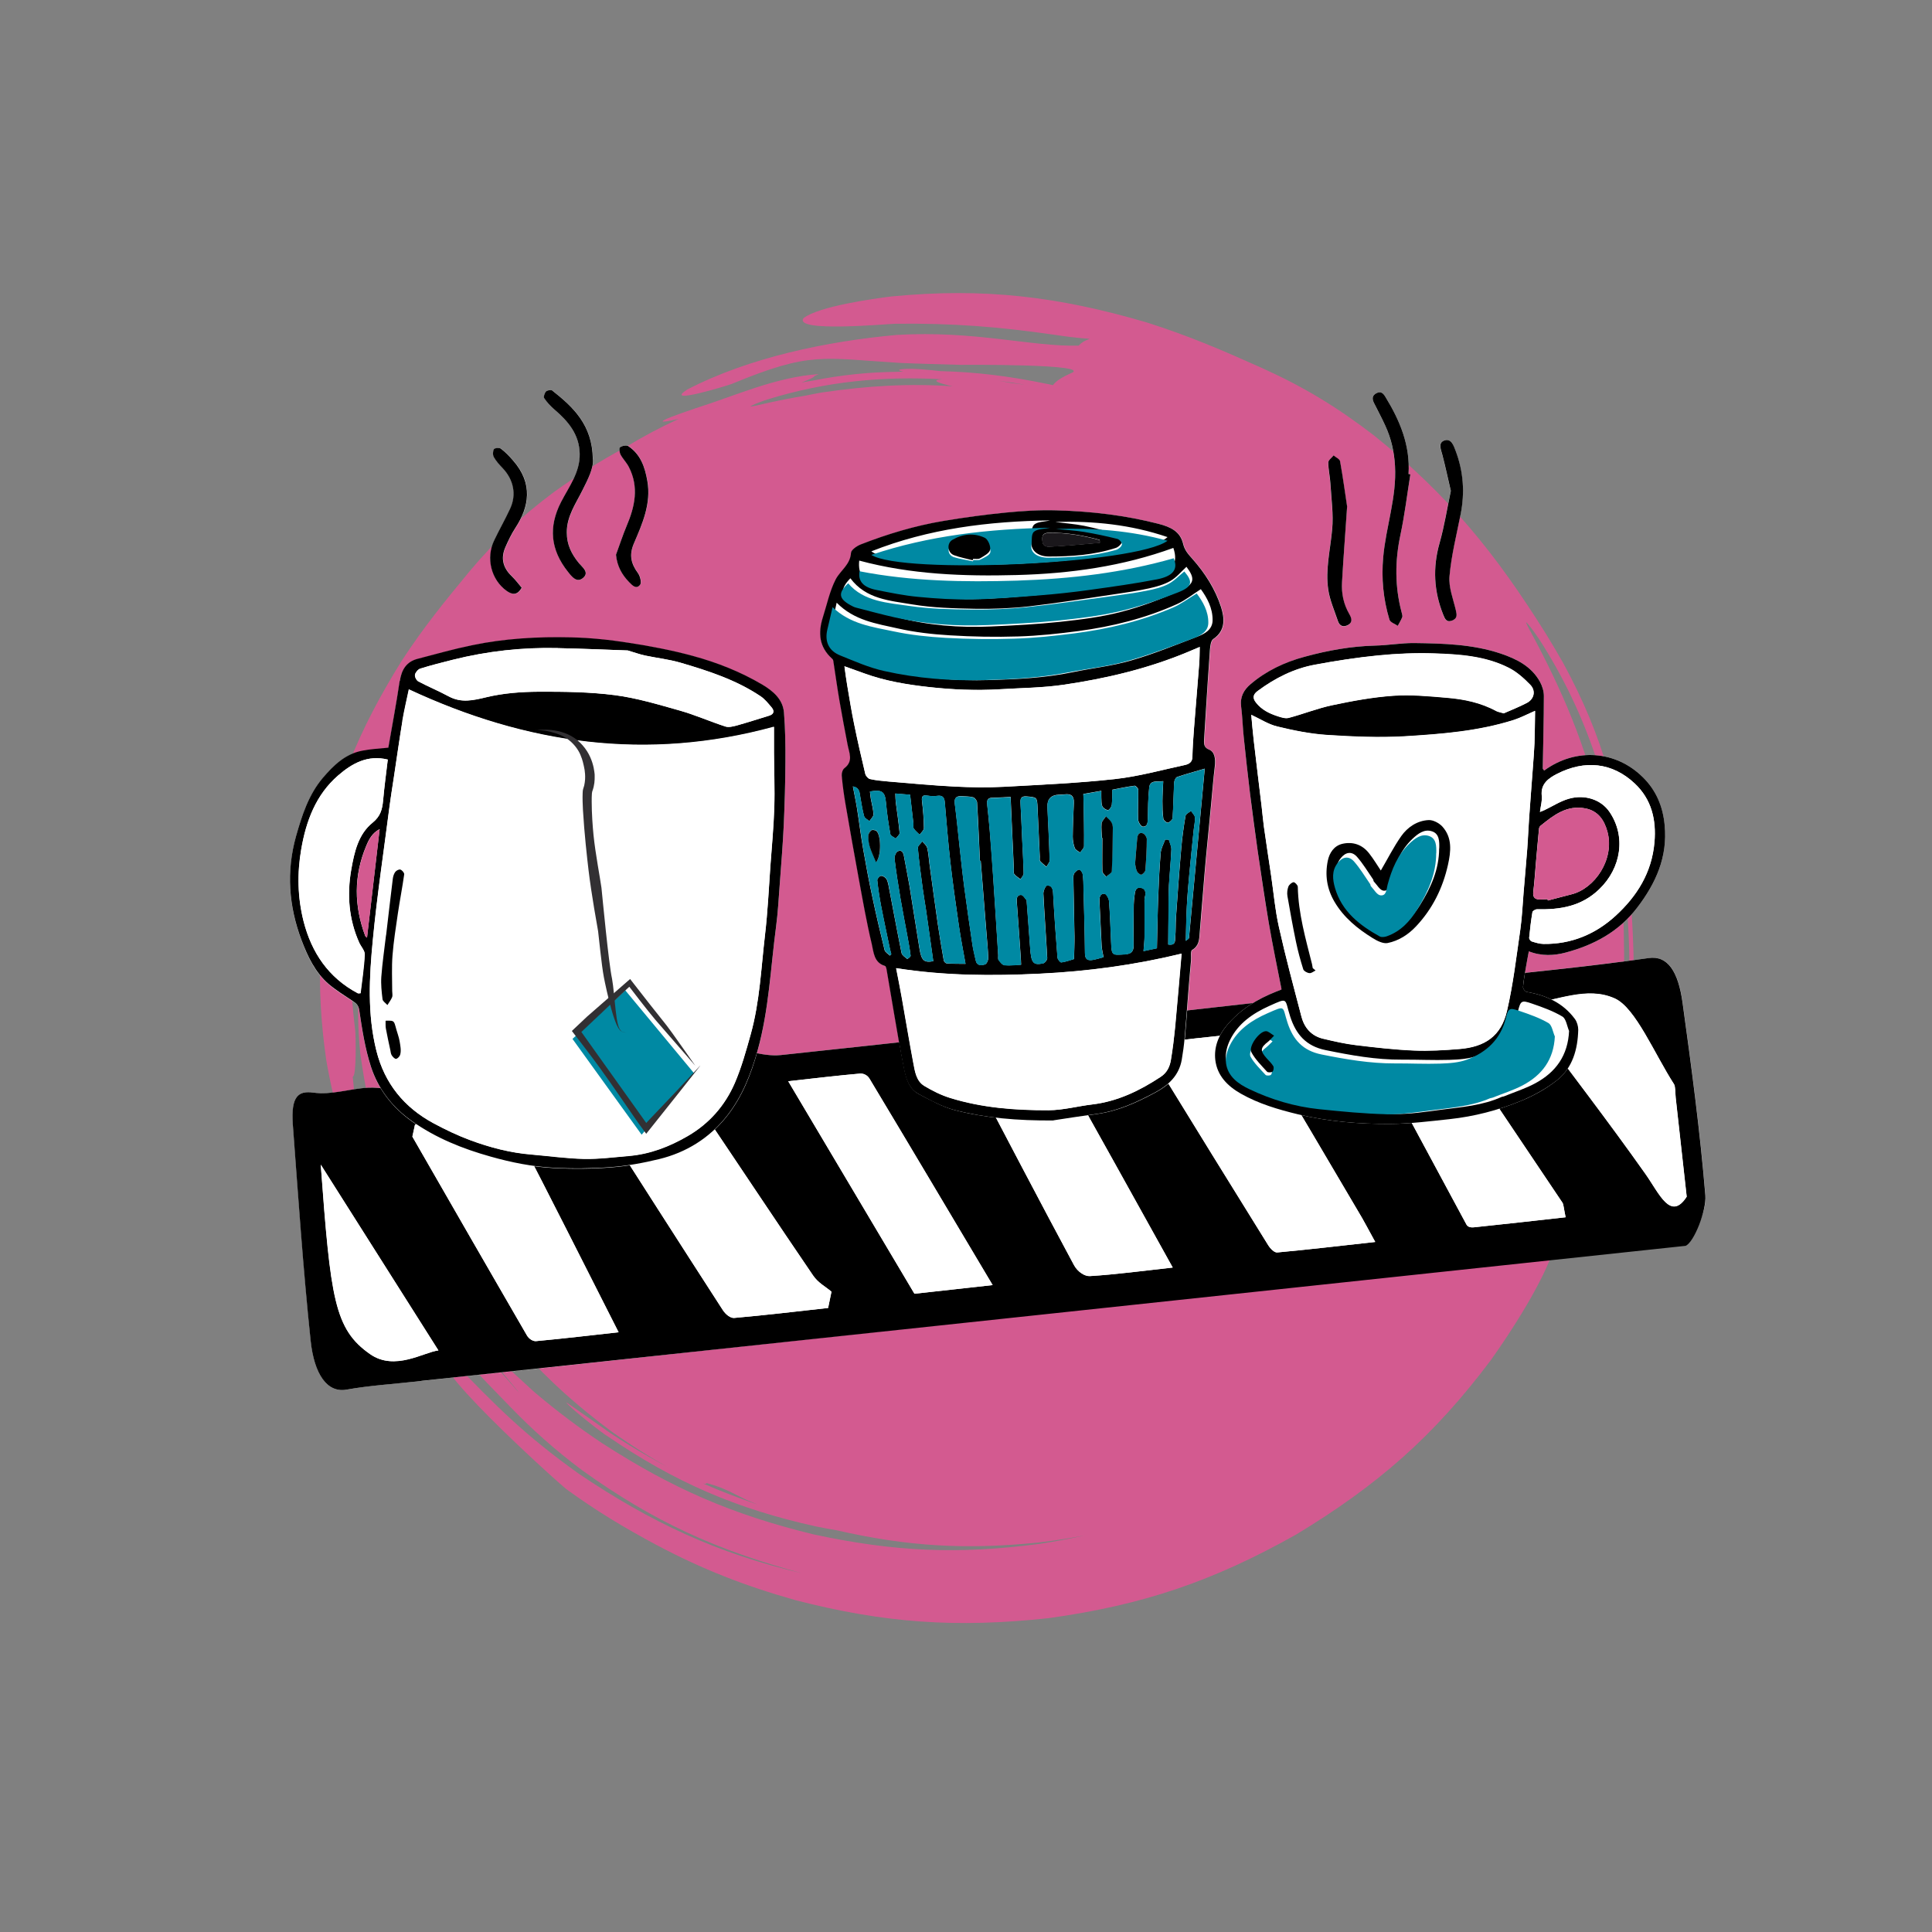 <?xml version="1.0" encoding="UTF-8"?>
<svg id="Ebene_1" data-name="Ebene 1" xmlns="http://www.w3.org/2000/svg" viewBox="0 0 190 190">
  <rect x="0" y="0" width="190" height="190" fill="#808080" stroke="none"/>
  <defs>
    <style>
      .cls-1, .cls-2, .cls-3, .cls-4, .cls-5, .cls-6 {
        stroke-width: 0px;
      }

      .cls-2 {
        fill: #1a171b;
      }

      .cls-3 {
        fill: #d35a90;
      }

      .cls-4 {
        fill: #323033;
      }

      .cls-5 {
        fill: #fff;
      }

      .cls-6 {
        fill: #0089a3;
      }
    </style>
  </defs>
  <path class="cls-3" d="m37.83,105.28c-.14,5.09-.3,6.53,2.55,12.6.15.32,2.19,6.04.67,3.87-3.07-5.33-4.78-12.06-5.61-18.09-.54-5.12.02-9.27.2-12.74-1.08,3.14-1.37,5-.7,10.47.04.29.14,4.48-.25,4.5.27,2.6.59,6.58-.35,5.99-1.09-1.27-1.98-6.02-2.26-7.66-.53-3.7-.71-7.09-.56-10.43-.15.15-.3.17-.44,0-.64-1.55,0-6.34.25-7.98,1.43-7.97,3.92-14.01,8.2-20.86,2.15-3.29,4.15-5.74,6.62-8.73,2.61-3.11,5.06-5.38,8.31-7.82,2.35-1.68,4.6-3.09,6.87-4.31l.14-.09c1.82-1.1,3.56-2.02,5.29-2.81-1.93.45-2.85.48,1.62-1.03,3.99-1.26,7.9-3.08,12.14-3.37-.13.06-.27.12-.4.17-.06.15-.56.38-1.3.66.36-.07.73-.13,1.11-.19,2.9-.57,5.57-.84,8.24-.86.22-.01.45-.02.67-.03-.11-.02-.19-.04-.24-.05-.19-.06-.28-.12-.02-.17,1.03-.14,2.88.06,3.91.18h0c3.42.08,6.75.48,10.45,1.25.05,0,.28.05.6.13.18-.2.43-.57,1.72-1.15,2.59-.96-10.67-.85-10.8-.85-1.99-.06-3.98-.1-5.96-.19-7.65-.46-8.72-1.17-16.52,2.06-.37.15-6.88,2.15-4.38.55,6.13-3.17,13.76-4.74,20.57-5.36,7.68-.46,13.33,1.18,17.91,1.05.98-1.11,2.63-.31-2.34-1.06-5.54-.8-10.08-1.16-15.7-1.09-.86.02-10.01.87-9.02-.55,1.48-1.16,6.85-1.92,8.7-2.14,9.04-.87,16.32,0,25.02,2.55,4.2,1.33,7.46,2.74,11.43,4.52,4.15,1.88,7.35,3.84,10.96,6.61,7.36,5.92,11.97,11.61,16.95,19.58.56.92,1.1,1.83,1.63,2.76,4.02,7.38,5.58,13.51,6.51,21.81.17,1.69.29,3.34.36,5.03.33,7.14-.21,12.99-1.98,19.95-.02.25-1.18,4-1.39,4.11-.28,0,.83-3.98.89-4.25,2.1-8.85,2.64-15.69,1.69-24.8-1.23-8.82-3.59-16.68-8.45-24.2-.37-.54-.75-1.09-1.19-1.58-.31-.3.67,1.43.85,1.77,3.24,6.14,5.27,11.38,6.61,17.5.07.26.15.52.22.79.84,3.16,1.4,5.84,1.81,9.11.12,1.22.36,18.58-1.43,15.39l.02-.42c-.35,1.97-.81,3.99-1.38,6.09-.63,2.19-1.42,4.71-2.39,6.78-.8,1.68-1.13,2.59-1.59,4.37-1.04,3.38-4.25,8.33-6.27,11.16-5.61,7.47-11.1,12.27-19.11,17.12-8.2,4.61-15.08,6.95-24.4,8.24-9.03.97-16.08.49-24.85-1.77-5.02-1.42-9.14-3.02-13.73-5.46-3.19-1.71-5.8-3.28-8.76-5.42-1.08-.83-15.33-13.76-11.39-12.8,4.43,4.6,7.22,7.43,12.57,11.25,7.12,4.8,13.58,7.82,21.93,9.78-8.42-2.29-14.54-5.05-21.64-10.15-2.67-2.01-4.86-3.95-7.18-6.36-1.99-2.09-8.27-8.08-7.86-11.24.65.48,12.97,14.84,7.38,8.2-3.67-4.63,2.04.91,3.02,1.76,2.18,1.84,4.28,3.43,6.65,5.01,6.91,4.46,12.78,7.01,20.78,8.96,7.91,1.7,14.19,1.99,22.21.93,1.52-.23,2.99-.5,4.49-.84-1.51.29-2.98.52-4.51.7-7.19.73-12.9.41-19.94-1.2-.68-.11-1.36-.24-2.04-.38-7.79-1.72-13.88-4.35-20.46-8.86-.35-.16-3.83-2.88-4.07-3.33.01-.04,3.93,2.75,4.32,3.01,2.59,1.7,5.01,3.08,7.53,4.28l.04.02c-2.47-1.09-5.61-3.16-7.45-4.46-6.76-5.02-11.1-9.99-15.48-17.2-.56-.99-1.08-1.96-1.57-2.91.83,2.46,1.59,5.56-.43.38-1.15-3.14-2.7-6.21-3.32-9.53-.61-1.98-1.11-4.02-1.52-6.18h0Zm62.85-67.47c-.87-.14-1.72-.27-2.55-.38l.24.04c.38.07.76.14,1.14.21.44.05.83.09,1.18.14h0Zm-21.53,1.11c.54-.11,1.1-.22,1.66-.32,4.63-.68,8.72-.9,12.88-.61-1.52-.34-2.18-.61-1.01-.69-5.8-.32-11.4.19-17.19,1.98-.55.18-1.12.38-1.64.64-.33.19,1.38-.23,1.73-.31,1.23-.27,2.41-.5,3.57-.69h0Zm-10.03,106.96c1.7.75,3.48,1.43,5.41,2.09-.59-.24-1.23-.5-1.79-.8-1.29-.67-2.03-.98-3.23-1.32-.04.04-.1.07-.18.08-.07-.01-.14-.03-.21-.05h0Zm23.35-109.38c-1.03-.12-2.88-.32-3.91-.18-.26.05-.17.11.02.17.05.01.13.03.24.05-.11-.02-.19-.04-.24-.05-.19-.06-.28-.12-.02-.17,1.03-.14,2.88.06,3.91.18h0s0,0,0,0h0Z"/>
  <g id="OTS0ju">
    <g>
      <path class="cls-5" d="m159.83,122.66c2.01-.22,4.15-.05,6.11-.87.83-.35,1.9-2.76,1.78-4.23-.52-6.32-1.37-12.64-2.24-18.94-.43-3.13-1.48-4.67-3.34-4.4-6.19.88-12.41,1.45-18.62,2.15-22.24,2.49-44.47,5.02-66.72,7.39-1.87.2-3.85-.65-5.88-1.04-.73.49-1.62,1.58-2.61,1.69-9.43,1.02-18.88,1.9-28.33,2.76-1.24.11-2.53-.27-3.77-.2-1.8.1-3.57.75-5.39.48-1.45-.21-2.22.33-2.01,3.17.53,7.08,1.02,14.16,1.75,21.23.35,3.31,1.62,5.16,3.54,4.81,2.27-.42,4.58-.55,7.34-.85m2.95-.3c6.12-.68,12.35-1.38,18.57-2.06,6.24-.68,12.49-1.33,18.73-2.02,6.22-.68,12.44-1.4,18.66-2.09,6.32-.7,12.64-1.38,18.96-2.09,6.23-.7,12.41-1.97,18.7-1.97,6.12,0,11.99-2.31,18.44-1.92"/>
      <path class="cls-1" d="m41.43,135.81c-2.76.31-5.07.44-7.34.85-1.91.35-3.19-1.5-3.54-4.81-.74-7.06-1.22-14.15-1.75-21.23-.21-2.84.56-3.37,2.01-3.17,1.81.26,3.58-.39,5.39-.48,1.24-.07,2.53.31,3.77.2,9.45-.86,18.9-1.74,28.33-2.76.99-.11,1.88-1.19,2.61-1.69,2.02.38,4.01,1.23,5.88,1.04,22.25-2.37,44.48-4.9,66.72-7.39,6.21-.69,12.43-1.26,18.62-2.15,1.86-.27,2.91,1.28,3.34,4.4.87,6.29,1.72,12.62,2.24,18.94.12,1.47-1.11,4.61-1.94,4.96l-124.34,13.28Zm71.47-33.16c.48,1.14.65,1.7.89,2.1,3.64,5.92,7.28,11.82,10.93,17.7.24.39.62.75.9.72,3.05-.28,6.09-.64,9.63-1.03-.82-1.49-1.05-1.94-1.3-2.37-3.4-5.77-6.8-11.57-10.24-17.26-.38-.63-1.07-.88-1.57-.84-2.95.23-5.89.61-9.23.98Zm-31.46,25.98c.11-.53.22-1.07.33-1.6-.61-.53-1.3-.85-1.82-1.61-3.57-5.24-7.11-10.58-10.67-15.86-.53-.79-1.17-2.1-1.66-2.08-3.15.14-6.27.59-9.62.96,4.62,7.22,8.84,13.83,13.08,20.39.3.47.78.82,1.13.78,3.08-.27,6.15-.64,9.23-.98Zm-40.62-18.04c-.09.4-.17.79-.26,1.19,3.75,6.52,7.49,13.05,11.26,19.54.22.38.62.6.91.57,2.74-.25,5.47-.58,8.11-.87-3.43-6.76-6.68-13.23-9.99-19.61-.45-.86-1.23-1.67-1.78-1.65-2.76.12-5.5.52-8.24.83Zm74.51,14.07c-4.08-7.34-7.67-13.82-11.28-20.26-.22-.39-.59-.74-.85-.72-2.58.23-5.16.54-8.08.86,3.73,7.1,7.09,13.54,10.5,19.88.37.68,1.07,1.11,1.56,1.08,2.54-.16,5.07-.5,8.15-.84Zm38.64-4.94c-.19-.89-.21-1.28-.31-1.44-4.04-6.03-8.09-12.03-12.14-18.03-.19-.28-.46-.58-.66-.56-2.25.21-4.5.47-7.36.79,3.93,7.33,7.32,13.66,10.72,19.95.15.27.48.29.71.27,3-.31,5.99-.65,9.04-.99Zm-76.45-13.38c4.42,7.44,8.36,14.07,12.41,20.89l7.69-.85c-4.21-7.07-8.15-13.71-12.11-20.3-.22-.37-.64-.52-.93-.5-2.2.19-4.39.46-7.05.75Zm72.5-7.56c.38,1.01.45,1.35.58,1.52,3.74,5.04,7.53,9.94,11.21,15.15,1.37,1.94,2.48,4.68,4.06,2.25-.37-3.32-.72-6.52-1.08-9.72-.05-.46-.02-1.12-.17-1.35-1.91-2.97-3.78-7.5-5.81-8.42-2.77-1.26-5.67.24-8.79.58Zm-118.48,15.76c.97,13.15,1.32,16.17,4.86,18.63,2.43,1.69,5.29-.21,6.71-.37-3.47-5.48-7.5-11.85-11.57-18.27Z"/>
      <path class="cls-5" d="m112.9,102.65c3.34-.37,6.28-.74,9.23-.98.5-.04,1.19.21,1.57.84,3.44,5.69,6.83,11.49,10.24,17.26.25.42.48.88,1.3,2.37-3.53.39-6.58.75-9.63,1.03-.27.03-.65-.33-.9-.72-3.65-5.87-7.3-11.78-10.93-17.7-.24-.4-.41-.96-.89-2.1Z"/>
      <path class="cls-5" d="m81.44,128.63c-3.07.34-6.15.71-9.23.98-.35.03-.83-.32-1.13-.78-4.24-6.56-8.46-13.17-13.08-20.39,3.35-.37,6.48-.82,9.62-.96.49-.02,1.13,1.29,1.66,2.08,3.56,5.28,7.09,10.62,10.67,15.86.52.77,1.21,1.09,1.82,1.61-.11.53-.22,1.07-.33,1.6Z"/>
      <path class="cls-5" d="m40.82,110.59c2.74-.3,5.48-.71,8.24-.83.55-.02,1.34.79,1.78,1.65,3.31,6.37,6.56,12.85,9.99,19.61-2.63.29-5.36.61-8.11.87-.28.03-.69-.19-.91-.57-3.76-6.49-7.51-13.02-11.26-19.54.09-.4.17-.79.26-1.19Z"/>
      <path class="cls-5" d="m115.33,124.65c-3.08.34-5.6.69-8.15.84-.49.03-1.19-.4-1.56-1.08-3.41-6.34-6.77-12.79-10.5-19.88,2.92-.32,5.49-.63,8.08-.86.26-.02.63.33.85.72,3.61,6.44,7.2,12.92,11.28,20.26Z"/>
      <path class="cls-5" d="m153.97,119.71c-3.06.34-6.05.68-9.04.99-.23.02-.56,0-.71-.27-3.4-6.29-6.79-12.62-10.72-19.95,2.86-.32,5.11-.58,7.36-.79.2-.02.47.28.66.56,4.05,5.99,8.1,12,12.14,18.03.11.16.13.55.31,1.44Z"/>
      <path class="cls-5" d="m77.53,106.33c2.65-.29,4.85-.56,7.05-.75.3-.03.71.12.93.5,3.96,6.59,7.9,13.23,12.11,20.3l-7.69.85c-4.05-6.82-7.99-13.45-12.41-20.89Z"/>
      <path class="cls-5" d="m150.03,98.77c3.12-.35,6.02-1.84,8.79-.58,2.03.92,3.89,5.45,5.81,8.42.15.23.12.89.17,1.35.35,3.2.71,6.4,1.08,9.72-1.57,2.43-2.68-.3-4.06-2.25-3.68-5.21-7.47-10.11-11.21-15.15-.13-.17-.2-.51-.58-1.52Z"/>
      <path class="cls-5" d="m31.55,114.54c4.06,6.42,8.1,12.79,11.57,18.27-1.42.16-4.28,2.06-6.71.37-3.53-2.46-3.88-5.48-4.86-18.63Z"/>
    </g>
  </g>
  <g id="QpPM2L">
    <g>
      <path class="cls-5" d="m103.62,110.19c1.12-.17,2.7-.42,4.3-.64,2.06-.29,3.91-1.14,5.71-2.11,1.32-.71,2.35-1.66,2.62-3.22.12-.71.21-1.42.28-2.14.14-1.62.26-3.24.39-4.86.07-.92.16-1.84.24-2.76.03-.36-.07-.93.11-1.03.68-.4.68-1.01.74-1.63.17-1.93.32-3.86.47-5.79.04-.49.08-.99.13-1.48.17-1.79.35-3.58.52-5.38.12-1.23.2-2.47.36-3.7.11-.87-.02-1.51-.56-1.72-.47-.18-.52-.52-.49-.92.05-.86.1-1.71.16-2.57.13-2.12.26-4.24.42-6.35.03-.36.09-.88.33-1.04,1.25-.83,1.09-2.09.76-3.14-.55-1.76-1.57-3.33-2.8-4.72-.41-.46-.78-.87-.93-1.51-.29-1.22-1.26-1.66-2.4-1.95-3.31-.85-6.68-1.23-10.08-1.33-1.65-.05-3.32.06-4.96.22-2.05.2-4.09.48-6.12.82-2.79.47-5.5,1.28-8.14,2.31-.39.15-.95.53-.96.83-.07,1.18-1.06,1.74-1.51,2.62-.59,1.16-.86,2.48-1.26,3.73-.48,1.52-.38,2.92.9,4.05.06.06.11.15.13.23.2,1.29.38,2.59.6,3.88.25,1.46.53,2.93.81,4.38.15.8.59,1.61-.31,2.28-.18.14-.29.49-.27.73.09.94.21,1.88.37,2.81.41,2.42.84,4.84,1.29,7.26.4,2.17.78,4.34,1.29,6.49.19.8.21,1.85,1.31,2.17.07.02.12.18.14.29.26,1.49.5,2.98.76,4.47.31,1.78.59,3.56.95,5.33.2.98.49,1.99,1.45,2.5,1.15.6,2.31,1.26,3.55,1.58,3.02.77,6.12,1.04,9.73,1.02Z"/>
      <path class="cls-1" d="m103.62,110.19c-3.61.03-6.71-.25-9.73-1.02-1.24-.32-2.41-.97-3.55-1.58-.96-.51-1.25-1.52-1.45-2.5-.35-1.77-.64-3.55-.95-5.33-.26-1.49-.5-2.98-.76-4.47-.02-.1-.07-.27-.14-.29-1.1-.32-1.12-1.36-1.31-2.17-.51-2.14-.89-4.32-1.29-6.49-.45-2.42-.87-4.83-1.29-7.26-.16-.93-.29-1.87-.37-2.81-.02-.24.09-.6.27-.73.89-.68.46-1.49.31-2.28-.28-1.46-.56-2.92-.81-4.38-.22-1.29-.4-2.59-.6-3.88-.01-.08-.06-.17-.13-.23-1.27-1.14-1.38-2.53-.9-4.05.4-1.25.67-2.58,1.26-3.73.45-.88,1.44-1.44,1.51-2.62.02-.3.58-.68.96-.83,2.64-1.03,5.34-1.84,8.14-2.31,2.03-.34,4.07-.62,6.12-.82,1.65-.16,3.31-.27,4.96-.22,3.4.09,6.77.48,10.08,1.33,1.15.3,2.11.73,2.4,1.95.15.65.52,1.05.93,1.51,1.23,1.39,2.24,2.97,2.8,4.72.33,1.05.49,2.3-.76,3.14-.24.16-.3.68-.33,1.04-.16,2.12-.28,4.24-.42,6.35-.05.86-.11,1.71-.16,2.57-.02.4.02.73.49.92.54.21.67.85.56,1.72-.15,1.23-.24,2.46-.36,3.7-.17,1.79-.35,3.58-.52,5.38-.05.49-.09.99-.13,1.48-.16,1.93-.31,3.86-.47,5.79-.05.62-.06,1.23-.74,1.63-.18.1-.08.68-.11,1.03-.08.92-.17,1.84-.24,2.76-.13,1.62-.24,3.24-.39,4.86-.06.72-.16,1.43-.28,2.14-.27,1.56-1.3,2.51-2.62,3.22-1.81.97-3.65,1.82-5.71,2.11-1.59.22-3.18.47-4.3.64Zm14.38-46.57c-.56.24-.98.42-1.4.59-3.85,1.58-7.87,2.53-11.96,3.13-2.08.31-4.21.32-6.32.45-2.34.14-4.67.04-7-.22-2.15-.24-4.26-.59-6.3-1.33-.62-.22-1.24-.45-1.98-.71.1.7.17,1.28.27,1.85.22,1.29.42,2.58.69,3.86.33,1.63.71,3.25,1.09,4.87.05.2.28.47.47.51.59.13,1.2.19,1.8.24,2.18.18,4.36.39,6.54.5,1.61.08,3.22.1,4.83.02,3.64-.2,7.29-.36,10.91-.76,2.31-.25,4.59-.89,6.87-1.38.41-.09.75-.28.75-.81.02-.9.08-1.8.15-2.7.17-2.16.36-4.31.52-6.47.04-.52.04-1.04.05-1.63Zm-29.86,31.59c.21,1.08.39,2,.56,2.93.38,2.13.73,4.26,1.13,6.39.16.83.28,1.76,1.07,2.25.8.49,1.66.92,2.55,1.19,3.15.97,6.41,1.22,9.68,1.21,1.43,0,2.86-.4,4.3-.57,2.49-.3,4.66-1.35,6.72-2.71.63-.41.9-1,1.01-1.67.18-1.08.31-2.18.42-3.27.22-2.32.41-4.65.63-7.18-4.66,1.13-9.26,1.74-13.92,1.97-4.7.23-9.38.21-14.14-.54Zm18.4-17.12c.01.24.03.49.03.74.02,1.46.06,2.92.04,4.38,0,.21-.25.42-.39.63-.18-.14-.45-.25-.52-.44-.13-.35-.2-.75-.2-1.12.01-1.11.06-2.22.11-3.33.03-.66-.27-.92-.92-.83-.18.03-.37.02-.55.03q-1.19.05-1.13,1.23c.08,1.74.17,3.48.22,5.23,0,.21-.21.42-.32.63-.21-.19-.44-.36-.62-.57-.07-.08-.02-.27-.03-.4-.07-1.6-.15-3.21-.22-4.81-.05-1.07-.05-1.05-1.08-1.14-.51-.04-.63.17-.6.64.07,1.21.11,2.43.17,3.64.05,1.1.12,2.2.14,3.3,0,.19-.2.38-.31.56-.21-.16-.45-.3-.61-.5-.08-.1-.03-.31-.04-.47-.09-1.97-.18-3.95-.27-5.92l-.05-1.2c-.65.03-1.22.07-1.78.08-.42,0-.57.19-.53.6.09.88.19,1.76.26,2.65.13,1.59.25,3.19.35,4.78.17,2.49.32,4.97.48,7.46.01.16-.04.37.04.47.16.21.37.49.59.51.51.05,1.04-.02,1.62-.05-.01-.31-.02-.56-.04-.8-.13-1.82-.25-3.65-.39-5.47-.03-.38.13-.62.45-.59.19.02.35.33.52.51.02.03,0,.09.01.13.11,1.52.24,3.04.34,4.56.1,1.48.29,1.73,1.27,1.53.17-.03.42-.35.41-.52-.11-2.11-.27-4.22-.38-6.34-.01-.27.22-.79.37-.8.46-.03.57.34.59.79.11,2.1.26,4.2.43,6.29.01.18.27.5.38.48.42-.05.84-.21,1.25-.33.01,0,0-.09,0-.13.01-.7.05-1.41.04-2.11-.03-1.92-.08-3.84-.11-5.76,0-.15.02-.34.1-.45.12-.15.33-.35.48-.34.13.01.32.28.34.46.07.48.07.96.08,1.44.05,2.1.12,4.2.14,6.31,0,.63.29.76.81.66.33-.06.65-.16,1.02-.26-.07-.39-.17-.75-.19-1.13-.08-1.44-.13-2.89-.21-4.33-.02-.4.03-.81.5-.78.17.01.42.46.44.73.1,1.33.14,2.66.2,3.99.06,1.37.06,1.32,1.38,1.24.74-.05.85-.42.84-1.02-.02-1-.01-2,0-3,0-.57,0-1.14.08-1.7.05-.33.04-.88.57-.83.53.05.57.47.45.93-.06.21-.03.45-.03.68,0,1.05.01,2.1,0,3.14,0,.46-.06.92-.1,1.48.56-.12.97-.2,1.32-.28.04-1.76.06-3.44.13-5.12.05-1.42.12-2.85.24-4.27.04-.44.29-.87.44-1.3.12,0,.24,0,.36.01.09.32.26.65.25.97-.05,1.17-.17,2.34-.24,3.51-.04.82-.03,1.64-.04,2.45-.01,1.13-.02,2.27-.03,3.38.77.12.66-.4.69-.73.06-.63.03-1.27.07-1.9.16-2.27.32-4.55.52-6.82.09-1.07.24-2.14.42-3.2.03-.19.35-.33.54-.49.14.22.37.42.39.65.02.42-.09.85-.13,1.27-.14,1.41-.29,2.82-.42,4.23-.1,1.08-.2,2.16-.25,3.24-.06,1.09-.07,2.19-.1,3.39.16-.14.3-.2.31-.28.52-5.55,1.04-11.11,1.55-16.65-.98.29-1.86.53-2.72.82-.15.05-.28.36-.29.56-.06,1.15-.07,2.31-.15,3.46-.01.18-.27.42-.46.47-.12.03-.43-.23-.45-.39-.08-.57-.09-1.14-.09-1.72,0-.65.05-1.29.08-1.97-.63.07-1.3-.13-1.38.62-.11,1.03-.12,2.08-.14,3.12,0,.38-.07.76-.49.73-.18-.02-.45-.45-.46-.7-.04-.97.03-1.95.01-2.93,0-.14-.25-.4-.36-.39-.71.09-1.41.24-2.19.39-.01.51,0,1.01-.05,1.49-.03.19-.24.51-.37.51-.19,0-.47-.19-.56-.37-.11-.24-.08-.55-.1-.83-.01-.21,0-.42,0-.69-.64.11-1.17.2-1.77.31Zm11.57-20.16c-.83.53-1.53,1.1-2.34,1.47-3.09,1.4-6.36,2.21-9.71,2.66-1.96.26-3.94.47-5.91.53-2.24.07-4.5.03-6.74-.11-1.72-.1-3.45-.3-5.13-.68-2.08-.47-4.27-.77-6-2.53-.19.88-.35,1.61-.51,2.34-.27,1.22.15,2.2,1.28,2.68,1.42.6,2.84,1.27,4.33,1.63,3.26.78,6.59,1.06,9.94.96,2.73-.08,5.46-.21,8.15-.77,1.92-.4,3.88-.61,5.75-1.15,2.23-.64,4.39-1.53,6.56-2.36.71-.27,1.46-.69,1.47-1.59.02-1.21-.55-2.23-1.15-3.06Zm-34.24,19.39c.14.75.29,1.43.4,2.12.22,1.36.38,2.73.62,4.09.27,1.55.56,3.1.89,4.64.37,1.76.78,3.5,1.21,5.25.05.22.34.38.52.56.05-.05.09-.09.14-.14-.04-.17-.1-.33-.13-.5-.29-1.41-.6-2.81-.87-4.23-.16-.84-.29-1.69-.38-2.54-.02-.14.21-.41.36-.43.15-.03.4.12.51.26.13.17.18.41.23.63.43,2.23.84,4.47,1.29,6.69.05.23.35.41.56.59.02.01.34-.22.33-.31-.07-.6-.18-1.2-.29-1.8-.24-1.28-.49-2.57-.71-3.85-.22-1.29-.42-2.59-.58-3.89-.03-.24.14-.66.32-.74.43-.19.56.17.62.55.17.95.37,1.9.53,2.85.34,2.05.64,4.1.98,6.15.2,1.21.45,1.42,1.36,1.26-.24-1.69-.48-3.39-.72-5.08-.1-.69-.23-1.38-.32-2.07-.18-1.33-.36-2.65-.48-3.98-.02-.2.28-.43.44-.65.17.21.42.39.48.63.13.52.16,1.07.23,1.61.27,1.95.53,3.9.81,5.85.18,1.21.38,2.41.59,3.61.02.12.19.29.3.3.57.04,1.15.03,1.84.04-.23-1.29-.47-2.51-.65-3.73-.3-2.08-.6-4.17-.84-6.26-.22-1.97-.38-3.94-.55-5.91-.04-.48-.23-.69-.74-.62-.31.04-.64.03-.95-.02-.45-.08-.61.02-.55.53.11.88.18,1.77.19,2.66,0,.21-.27.43-.42.65-.2-.2-.43-.38-.58-.61-.09-.13-.02-.36-.04-.54-.1-.92-.21-1.84-.32-2.78-.48-.04-.94-.08-1.45-.12.02.35.01.6.04.84.13,1.01.29,2.02.38,3.03.02.18-.25.38-.38.56-.18-.14-.5-.26-.53-.42-.18-1.02-.34-2.05-.43-3.09-.1-1.1-.37-1.33-1.58-1.12.03.24.05.48.09.72.09.51.24,1.02.26,1.53,0,.22-.26.45-.4.67-.18-.16-.46-.28-.52-.48-.17-.6-.26-1.23-.37-1.85-.09-.45-.04-.98-.77-1.09Zm31.53-23.44c-5,1.82-10.14,2.53-15.39,2.67-5.22.14-10.42-.05-15.51-1.42-.14,1.3.39,2.08,1.7,2.44,1.36.37,2.73.76,4.11.95,1.76.24,3.55.42,5.32.4,2.17-.02,4.34-.22,6.5-.41,1.67-.15,3.33-.36,4.99-.64,2.24-.37,4.49-.76,6.69-1.29,1.4-.34,2.12-1.14,1.58-2.7Zm-31.78,3c-1.02,1.05-.94,1.7.23,2.44.17.11.35.22.53.27,1.28.38,2.56.79,3.86,1.12,3.01.79,6.09,1.04,9.19.9,2.28-.1,4.57-.22,6.84-.46,2.02-.22,4.05-.47,6-.98,1.98-.51,3.92-1.26,5.8-2.09,1.43-.63,1.48-1.19.61-2.34-.52.48-.99,1.06-1.59,1.4-.63.36-1.37.56-2.08.72-1.14.25-2.31.42-3.47.59-2.77.41-5.54.86-8.32,1.18-1.77.2-3.57.27-5.36.24-2.05-.04-4.12-.09-6.14-.43-2.19-.37-4.56-.51-6.09-2.57Zm20.21-5.54c.93.12,1.86.19,2.78.37,1.11.23,2.21.52,3.3.86.21.07.48.48.44.68-.04.24-.35.54-.6.63-2.14.7-4.36.85-6.59.85-1.18,0-1.85-.67-1.73-1.56.07-.53-.05-1.23.24-1.54.32-.34,1.03-.31,1.6-.45-6.04.08-11.94.81-17.58,3.04,3.09,2.38,26.08,1.34,29.13-1.4-3.61-1.23-7.27-1.6-10.99-1.49Zm-7.37,33.31s-.06,0-.09,0c-.09-1.92-.16-3.83-.28-5.74-.01-.18-.22-.45-.38-.5-.34-.1-.71-.08-1.07-.11-.53-.04-.82.11-.74.73.18,1.4.32,2.82.47,4.22.15,1.35.29,2.71.47,4.05.25,1.88.52,3.76.8,5.64.08.51.22,1.01.32,1.51.12.55.56.49.91.39.16-.04.32-.4.32-.61-.02-.77-.1-1.53-.16-2.29-.19-2.43-.39-4.86-.58-7.29Zm11.7-31.27c0-.1,0-.2-.01-.29-1.62-.44-3.25-.72-4.95-.7-.67,0-.75.31-.68.86.07.58.58.52.88.5,1.59-.08,3.17-.24,4.76-.37Z"/>
      <path class="cls-5" d="m117.99,63.62c-.02.59-.01,1.11-.05,1.63-.17,2.16-.36,4.31-.52,6.47-.07.9-.13,1.8-.15,2.7,0,.54-.35.73-.75.81-2.29.49-4.56,1.13-6.87,1.38-3.62.4-7.27.56-10.91.76-1.61.09-3.22.06-4.83-.02-2.18-.11-4.36-.32-6.54-.5-.6-.05-1.21-.11-1.8-.24-.19-.04-.42-.31-.47-.51-.39-1.62-.76-3.24-1.09-4.87-.26-1.28-.47-2.57-.69-3.86-.1-.58-.17-1.16-.27-1.85.74.27,1.36.49,1.98.71,2.04.74,4.15,1.09,6.3,1.33,2.33.26,4.66.36,7,.22,2.11-.13,4.24-.14,6.32-.45,4.09-.6,8.11-1.55,11.96-3.13.42-.17.84-.36,1.4-.59Z"/>
      <path class="cls-5" d="m88.13,95.22c4.77.75,9.45.77,14.14.54,4.66-.22,9.26-.84,13.92-1.97-.22,2.53-.41,4.85-.63,7.18-.1,1.09-.24,2.19-.42,3.27-.11.67-.39,1.26-1.01,1.67-2.06,1.36-4.23,2.41-6.72,2.71-1.44.17-2.87.56-4.3.57-3.27.01-6.53-.23-9.68-1.21-.89-.28-1.75-.71-2.55-1.19-.79-.49-.91-1.42-1.07-2.25-.4-2.12-.75-4.26-1.13-6.39-.16-.93-.35-1.85-.56-2.93Z"/>
      <path class="cls-6" d="m106.53,78.1c.6-.1,1.13-.2,1.77-.31,0,.27-.02.48,0,.69.02.28-.01.59.1.83.09.18.36.37.56.37.13,0,.34-.31.37-.51.06-.49.04-.98.05-1.49.78-.15,1.48-.3,2.19-.39.11-.01.35.25.36.39.02.98-.05,1.95-.01,2.93.01.25.28.69.46.7.42.04.48-.34.49-.73.02-1.04.03-2.09.14-3.12.08-.75.75-.55,1.38-.62-.03.68-.07,1.33-.08,1.97,0,.57,0,1.15.09,1.72.02.16.34.42.45.39.19-.05.45-.29.46-.47.08-1.15.09-2.31.15-3.46.01-.2.14-.51.29-.56.86-.3,1.74-.53,2.72-.82-.51,5.54-1.03,11.09-1.55,16.65,0,.08-.15.14-.31.28.03-1.2.04-2.29.1-3.39.06-1.08.15-2.16.25-3.24.13-1.41.28-2.82.42-4.23.04-.42.15-.85.13-1.27-.01-.22-.25-.43-.39-.65-.19.16-.51.3-.54.49-.18,1.06-.33,2.13-.42,3.2-.2,2.27-.36,4.54-.52,6.82-.05.63,0,1.27-.07,1.9-.03.33.07.85-.69.73,0-1.12.01-2.25.03-3.38,0-.82,0-1.64.04-2.45.06-1.17.19-2.34.24-3.51.01-.32-.16-.65-.25-.97-.12,0-.24,0-.36-.01-.15.43-.4.86-.44,1.3-.12,1.42-.19,2.84-.24,4.27-.06,1.68-.08,3.36-.13,5.12-.36.08-.77.16-1.32.28.04-.56.1-1.02.1-1.48.01-1.05,0-2.1,0-3.14,0-.23-.02-.46.03-.68.13-.46.08-.88-.45-.93-.53-.05-.52.5-.57.83-.09.56-.07,1.13-.08,1.7-.01,1-.02,2,0,3,.01.6-.1.97-.84,1.02-1.32.09-1.32.14-1.38-1.24-.06-1.33-.1-2.66-.2-3.99-.02-.27-.27-.71-.44-.73-.47-.04-.52.37-.5.78.08,1.44.12,2.89.21,4.33.02.37.12.74.19,1.13-.38.1-.7.19-1.02.26-.52.1-.8-.03-.81-.66-.02-2.1-.08-4.2-.14-6.31-.01-.48-.01-.97-.08-1.44-.02-.18-.21-.45-.34-.46-.15-.01-.36.18-.48.34-.09.11-.11.29-.1.45.03,1.92.08,3.84.11,5.76.01.7-.02,1.41-.04,2.11,0,.05.01.13,0,.13-.42.12-.83.28-1.25.33-.11.01-.37-.3-.38-.48-.17-2.1-.31-4.19-.43-6.29-.02-.45-.13-.82-.59-.79-.14,0-.38.52-.37.8.1,2.11.27,4.22.38,6.34,0,.17-.24.49-.41.52-.98.19-1.16-.05-1.27-1.53-.11-1.52-.23-3.04-.34-4.56,0-.05.01-.11-.01-.13-.17-.18-.33-.49-.52-.51-.32-.03-.48.21-.45.59.15,1.82.27,3.64.39,5.47.02.25.02.49.04.8-.58.03-1.11.1-1.62.05-.22-.02-.43-.3-.59-.51-.08-.11-.03-.31-.04-.47-.16-2.49-.31-4.98-.48-7.46-.11-1.59-.23-3.19-.35-4.78-.07-.88-.16-1.77-.26-2.65-.04-.41.11-.59.53-.6.57,0,1.14-.05,1.78-.08l.05,1.2c.09,1.97.18,3.95.27,5.92,0,.16-.04.37.04.47.17.2.41.34.61.5.11-.19.32-.38.31-.56-.02-1.1-.09-2.2-.14-3.3-.05-1.21-.09-2.43-.17-3.64-.03-.47.1-.68.6-.64,1.03.09,1.03.07,1.08,1.14.07,1.6.15,3.21.22,4.81,0,.14-.04.32.03.4.18.21.41.38.62.57.11-.21.33-.42.32-.63-.05-1.74-.14-3.48-.22-5.23q-.05-1.18,1.13-1.23c.18,0,.37,0,.55-.03.65-.09.95.17.92.83-.05,1.11-.1,2.22-.11,3.33,0,.38.07.77.2,1.12.07.18.34.29.52.44.14-.21.39-.42.39-.63.02-1.46-.02-2.92-.04-4.38,0-.25-.02-.49-.03-.74Zm1.85,4.32s.01,0,.02,0c0,1.09-.03,2.18,0,3.27,0,.18.24.35.36.53.19-.18.55-.35.56-.54.07-1.42.09-2.85.1-4.27,0-.19-.05-.41-.16-.57-.13-.2-.34-.36-.52-.54-.15.23-.39.45-.42.69-.05.47.02.96.04,1.44Zm3.25,2.53c.06.24.07.52.19.75.08.15.35.36.43.32.17-.08.37-.3.39-.47.08-1.01.13-2.03.14-3.04,0-.19-.21-.49-.39-.56-.36-.13-.52.16-.55.48-.08.83-.14,1.66-.21,2.52Z"/>
      <path class="cls-6" d="m117.69,58.37c.6.79,1.16,1.75,1.14,2.9-.02.85-.76,1.25-1.48,1.51-2.17.8-4.34,1.64-6.56,2.25-1.87.52-3.84.72-5.76,1.1-2.69.53-5.42.67-8.15.75-3.35.1-6.68-.16-9.93-.89-1.49-.33-2.91-.96-4.32-1.53-1.13-.45-1.54-1.37-1.27-2.53.16-.69.32-1.38.52-2.22,1.72,1.67,3.91,1.94,5.99,2.38,1.68.36,3.41.54,5.13.64,2.24.12,4.49.16,6.74.08,1.98-.06,3.95-.27,5.91-.52,3.35-.43,6.62-1.21,9.71-2.54.8-.35,1.51-.89,2.34-1.39Z"/>
      <path class="cls-6" d="m83.85,77.33c.73.11.69.64.77,1.09.12.62.2,1.24.37,1.85.05.19.34.32.52.48.14-.22.41-.45.4-.67-.02-.51-.17-1.02-.26-1.53-.04-.24-.06-.48-.09-.72,1.21-.21,1.48.02,1.58,1.12.09,1.03.24,2.07.43,3.09.03.17.35.28.53.42.13-.19.4-.39.38-.56-.09-1.01-.25-2.02-.38-3.03-.03-.24-.03-.49-.04-.84.52.04.98.08,1.45.12.11.93.22,1.86.32,2.78.02.18-.04.41.04.54.15.23.38.41.58.61.15-.22.43-.44.42-.65-.01-.89-.08-1.78-.19-2.66-.06-.5.09-.6.55-.53.31.05.64.07.95.02.51-.07.7.15.74.62.17,1.97.32,3.95.55,5.91.24,2.09.53,4.18.84,6.26.18,1.22.42,2.44.65,3.73-.69-.01-1.27,0-1.84-.04-.11,0-.28-.18-.3-.3-.21-1.2-.42-2.4-.59-3.61-.28-1.95-.55-3.9-.81-5.85-.07-.54-.1-1.09-.23-1.61-.06-.24-.32-.42-.48-.63-.15.22-.46.45-.44.65.12,1.33.3,2.66.48,3.98.09.69.22,1.38.32,2.07.24,1.69.48,3.39.72,5.08-.92.16-1.16-.05-1.36-1.26-.34-2.05-.64-4.1-.98-6.15-.16-.95-.37-1.9-.53-2.85-.07-.38-.19-.74-.62-.55-.18.08-.35.5-.32.74.16,1.3.36,2.6.58,3.89.22,1.29.48,2.57.71,3.85.11.6.22,1.19.29,1.8.01.1-.31.33-.33.31-.21-.18-.52-.36-.56-.59-.46-2.23-.86-4.46-1.29-6.69-.04-.22-.1-.46-.23-.63-.11-.14-.36-.29-.51-.26-.15.03-.37.29-.36.43.09.85.22,1.7.38,2.54.27,1.41.58,2.82.87,4.23.04.17.09.33.13.5-.05.05-.09.09-.14.14-.18-.19-.47-.35-.52-.56-.43-1.74-.84-3.49-1.21-5.25-.33-1.54-.62-3.09-.89-4.64-.23-1.36-.4-2.73-.62-4.09-.11-.69-.26-1.37-.4-2.12Zm2.3,7.46c.58-.62.48-2.75.04-3.09-.12-.09-.4-.13-.49-.06-.16.13-.3.36-.3.55,0,.37.05.76.16,1.12.14.46.36.9.6,1.47Z"/>
      <path class="cls-6" d="m115.42,54.89c.52,1.19-.21,1.8-1.61,2.08-2.21.43-4.46.74-6.7,1.05-1.65.23-3.32.41-4.99.54-2.16.17-4.33.35-6.5.39-1.77.03-3.56-.08-5.32-.25-1.39-.13-2.75-.41-4.1-.68-1.31-.26-1.83-.85-1.67-1.84,5.07.99,10.26,1.08,15.49.92,5.25-.17,10.4-.76,15.41-2.2Z"/>
      <path class="cls-6" d="m83.41,57.36c1.52,1.81,3.89,1.92,6.08,2.24,2.01.29,4.08.33,6.13.35,1.78.02,3.58-.06,5.36-.24,2.78-.29,5.55-.71,8.33-1.08,1.16-.16,2.32-.31,3.47-.54.72-.14,1.46-.32,2.09-.64.6-.31,1.07-.82,1.6-1.25.86,1.01.81,1.5-.62,2.06-1.88.74-3.82,1.41-5.81,1.87-1.96.46-3.99.69-6.01.9-2.27.23-4.56.34-6.84.44-3.1.13-6.17-.07-9.18-.75-1.29-.29-2.57-.64-3.85-.97-.19-.05-.36-.15-.53-.24-1.16-.64-1.23-1.22-.21-2.15Z"/>
      <path class="cls-6" d="m103.84,52.02c3.73-.11,7.38.16,10.98,1.16-3.08,2.3-26.06,3.34-29.13,1.39,5.65-1.9,11.56-2.56,17.6-2.67-.57.12-1.27.1-1.6.39-.3.26-.18.84-.26,1.28-.13.74.54,1.29,1.71,1.28,2.23-.02,4.45-.16,6.59-.76.25-.07.56-.32.6-.53.04-.17-.23-.51-.44-.56-1.08-.27-2.18-.51-3.29-.69-.91-.15-1.85-.2-2.77-.29Zm-8.16,3.18s.03-.08.04-.12c.23-.01.5.04.68-.04.38-.2.92-.43.99-.71.08-.3-.2-.85-.52-.98-1.04-.41-2.16-.31-3.17.18-.6.29-.52,1.07.13,1.27.59.18,1.23.27,1.85.4Z"/>
      <path class="cls-6" d="m96.44,84.67c.19,2.43.39,4.86.58,7.29.06.76.15,1.53.16,2.29,0,.21-.16.56-.32.61-.35.1-.79.16-.91-.39-.11-.5-.25-1-.32-1.51-.28-1.88-.55-3.75-.8-5.64-.18-1.35-.32-2.7-.47-4.05-.16-1.41-.29-2.82-.47-4.22-.08-.63.21-.77.74-.73.36.03.73,0,1.07.11.17.05.37.32.38.5.11,1.91.19,3.83.28,5.74.03,0,.06,0,.09,0Z"/>
      <path class="cls-2" d="m108.15,53.4c-1.59.13-3.17.29-4.76.37-.3.02-.81.07-.88-.5-.07-.54.01-.85.68-.86,1.69-.03,3.33.26,4.95.7,0,.1,0,.2.01.29Z"/>
      <path class="cls-1" d="m108.38,82.42c-.02-.48-.09-.96-.04-1.44.03-.24.27-.46.42-.69.18.18.38.33.52.54.1.16.16.38.16.57-.01,1.42-.03,2.85-.1,4.27,0,.19-.36.36-.56.54-.13-.18-.36-.35-.36-.53-.03-1.09,0-2.18,0-3.27,0,0-.01,0-.02,0Z"/>
      <path class="cls-1" d="m111.63,84.95c.07-.86.13-1.69.21-2.52.03-.33.19-.61.55-.48.18.06.39.37.39.56,0,1.01-.06,2.03-.14,3.04-.01.18-.22.39-.39.47-.08.04-.36-.17-.43-.32-.12-.23-.14-.51-.19-.75Z"/>
      <path class="cls-1" d="m86.15,84.8c-.24-.57-.45-1.01-.6-1.47-.11-.36-.17-.75-.16-1.12,0-.19.15-.43.3-.55.09-.07.37-.03.49.06.45.33.54,2.46-.04,3.09Z"/>
      <path class="cls-1" d="m95.67,55.1c-.62-.16-1.26-.28-1.85-.5-.65-.24-.74-1.18-.14-1.52,1.01-.58,2.12-.69,3.17-.19.31.15.6.83.52,1.18-.07.34-.61.61-.99.84-.17.1-.45.04-.68.05-.01.05-.03.09-.04.14Z"/>
    </g>
  </g>
  <g id="lxDjjU">
    <g>
      <path class="cls-5" d="m138.7,46.65c-.06,0-.12-.02-.18-.03.18-2.81-.85-5.27-2.28-7.6-.21-.35-.46-.57-.9-.34-.47.25-.38.6-.21.96.35.74.75,1.46,1.1,2.21.57,1.25.87,2.56.96,3.96.18,3.08-.89,5.97-1.16,8.98-.19,2.1.01,4.14.61,6.14.08.26.54.41.82.62.15-.28.33-.56.44-.86.05-.14-.02-.34-.07-.51-.66-2.51-.65-5.02-.11-7.56.42-1.97.66-3.98.98-5.97Zm3.97,1.63c-.36,1.7-.63,3.45-1.11,5.14-.68,2.41-.55,4.73.36,7.02.13.34.27.81.86.59.55-.21.49-.56.38-1.03-.26-1.11-.72-2.25-.62-3.34.18-2.04.69-4.05,1.09-6.07.43-2.14.28-4.23-.49-6.26-.19-.51-.44-1.29-1.16-.99-.59.25-.27.92-.13,1.44.29,1.13.53,2.26.82,3.49Zm-10.2,1.55c-.16-1.05-.39-2.75-.69-4.44-.04-.22-.42-.39-.64-.58-.18.23-.52.46-.52.69,0,.69.17,1.38.21,2.08.09,1.51.31,3.03.17,4.52-.18,1.98-.68,3.94-.38,5.93.16,1.05.61,2.05.95,3.07.17.52.58.62,1.01.37.46-.27.32-.68.11-1.05-.57-.98-.79-2.05-.72-3.16.14-2.25.3-4.5.5-7.42Z"/>
      <path class="cls-1" d="m138.7,46.65c-.32,1.99-.56,4-.98,5.97-.54,2.54-.55,5.05.11,7.56.04.17.12.37.07.51-.11.3-.29.57-.44.86-.28-.2-.75-.35-.82-.62-.6-2-.8-4.04-.61-6.14.27-3.01,1.34-5.9,1.16-8.98-.08-1.4-.38-2.7-.96-3.96-.34-.75-.74-1.47-1.1-2.21-.17-.35-.25-.71.21-.96.45-.24.69-.01.9.34,1.43,2.33,2.46,4.78,2.28,7.6.06,0,.12.02.18.03Z"/>
      <path class="cls-1" d="m142.68,48.27c-.29-1.23-.53-2.37-.82-3.49-.13-.52-.46-1.19.13-1.44.71-.3.97.48,1.16.99.77,2.03.92,4.12.49,6.26-.4,2.02-.91,4.03-1.09,6.07-.1,1.09.36,2.23.62,3.34.11.47.17.83-.38,1.03-.59.22-.72-.26-.86-.59-.92-2.3-1.04-4.62-.36-7.02.48-1.69.75-3.44,1.11-5.14Z"/>
      <path class="cls-1" d="m132.48,49.82c-.2,2.92-.37,5.17-.5,7.42-.07,1.12.15,2.18.72,3.16.21.37.36.78-.11,1.05-.44.25-.84.15-1.01-.37-.34-1.02-.79-2.02-.95-3.07-.3-1.99.2-3.95.38-5.93.14-1.49-.08-3.01-.17-4.52-.04-.7-.21-1.39-.21-2.08,0-.23.34-.46.52-.69.22.19.6.35.64.58.3,1.69.53,3.39.69,4.44Z"/>
    </g>
  </g>
  <g id="rMyztW">
    <g>
      <path class="cls-5" d="m151.86,75.78c-.07-.11-.14-.16-.14-.21.04-2.38.11-4.75.11-7.13,0-.47-.16-.99-.39-1.4-.84-1.51-2.28-2.23-3.84-2.76-2.77-.93-5.65-1-8.53-1.04-1.27-.02-2.54.22-3.81.25-2.36.06-4.66.47-6.93,1.09-1.96.54-3.78,1.38-5.35,2.71-.67.57-1.05,1.27-.92,2.21.14,1.01.16,2.04.26,3.05.19,1.82.39,3.64.61,5.46.23,1.9.48,3.8.76,5.7.34,2.36.68,4.72,1.09,7.07.37,2.16.83,4.31,1.25,6.51.02-.01-.03.04-.09.06-.14.06-.29.11-.44.17-1.87.74-3.54,1.76-4.85,3.32-.84,1-1.29,2.16-1.13,3.42.19,1.53,1.2,2.55,2.52,3.3,1.75.99,3.65,1.55,5.59,2.02,3,.72,6.04.97,9.1.95,1.95-.01,3.89-.26,5.83-.47,2.42-.26,4.77-.87,7.01-1.79,1.25-.51,2.48-1.19,3.53-2.02,1.56-1.23,2.07-3.05,2.11-4.98,0-.36-.12-.78-.33-1.06-1.17-1.59-2.83-2.34-4.74-2.66-.15-.02-.37-.32-.36-.47.06-.67.18-1.33.29-1.99.08-.49.18-.98.28-1.53,1.27.49,2.49.42,3.62.12,2.78-.74,5.23-2.05,7.04-4.42,1.84-2.41,3-5,2.7-8.1-.18-1.83-.84-3.43-2.15-4.73-2.63-2.6-6.57-2.94-9.7-.65Z"/>
      <path class="cls-1" d="m151.86,75.78c3.13-2.29,7.07-1.95,9.7.65,1.32,1.3,1.98,2.9,2.15,4.73.3,3.11-.86,5.69-2.7,8.1-1.81,2.37-4.26,3.68-7.04,4.42-1.13.3-2.35.37-3.62-.12-.1.55-.2,1.04-.28,1.53-.11.66-.24,1.32-.29,1.99-.01.15.21.44.36.47,1.9.32,3.57,1.07,4.74,2.66.21.28.33.71.33,1.06-.05,1.93-.55,3.75-2.11,4.98-1.06.83-2.29,1.5-3.53,2.02-2.24.92-4.59,1.53-7.01,1.79-1.94.21-3.89.45-5.83.47-3.06.02-6.1-.23-9.1-.95-1.94-.47-3.84-1.03-5.59-2.02-1.32-.75-2.33-1.77-2.52-3.3-.15-1.26.3-2.42,1.13-3.42,1.31-1.56,2.98-2.58,4.85-3.32.15-.06.29-.11.44-.17.06-.02.1-.07.09-.06-.43-2.2-.88-4.35-1.25-6.51-.4-2.35-.74-4.71-1.09-7.07-.27-1.9-.52-3.8-.76-5.7-.22-1.82-.42-3.64-.61-5.46-.11-1.02-.13-2.04-.26-3.05-.13-.94.25-1.64.92-2.21,1.56-1.33,3.38-2.18,5.35-2.71,2.27-.62,4.57-1.03,6.93-1.09,1.27-.03,2.54-.26,3.81-.25,2.88.04,5.76.11,8.53,1.04,1.56.53,3,1.25,3.84,2.76.23.42.39.93.39,1.4,0,2.38-.07,4.75-.11,7.13,0,.05.07.11.14.21Zm-.9-5.86c-.76.33-1.41.68-2.1.9-3.47,1.1-7.08,1.38-10.67,1.6-2.55.15-5.13.04-7.68-.13-1.64-.11-3.28-.44-4.88-.83-.88-.21-1.69-.75-2.57-1.15.08.83.14,1.66.24,2.49.25,2.18.52,4.35.78,6.53.08.65.13,1.31.22,1.96.23,1.6.48,3.21.71,4.81.25,1.69.39,3.41.77,5.08.66,2.96,1.45,5.9,2.22,8.83.29,1.09.98,1.88,2.12,2.15,1.06.25,2.13.5,3.22.63,1.89.23,3.8.45,5.7.53,1.5.06,3.02-.03,4.52-.15,2.47-.21,4.07-1.26,4.65-3.75.61-2.63.92-5.33,1.31-8.01.17-1.2.22-2.42.32-3.63.12-1.43.25-2.87.36-4.3.08-.99.11-1.98.18-2.97.11-1.62.24-3.23.36-4.85.06-.85.13-1.71.17-2.56.04-1.04.04-2.07.06-3.17Zm3.35,31.47c-.21-.49-.29-1.2-.66-1.42-.92-.55-1.96-.92-2.98-1.27-1.04-.36-1.13-.31-1.4.8-.54,2.17-1.96,3.55-3.95,4.31-.85.33-1.84.39-2.77.42-1.55.05-3.11-.03-4.66-.02-2.55.02-5.04-.43-7.53-.94-1.91-.39-2.91-1.54-3.48-3.31-.57-1.77-.14-1.89-2.06-1.03-1.6.72-3.05,1.71-3.85,3.34-.28.57-.48,1.28-.4,1.89.18,1.41,1.26,2.19,2.43,2.76,2.25,1.09,4.62,1.83,7.11,2.09,2.33.25,4.66.49,6.99.54,1.55.04,3.12-.22,4.67-.42,2-.26,4.02-.41,5.9-1.25.08-.04.18-.03.26-.07,1.03-.42,2.11-.76,3.08-1.29,1.99-1.08,3.19-2.71,3.3-5.15Zm-6.41-31.24c.71-.31,1.5-.62,2.24-1.01.72-.37.92-1.18.35-1.77-.63-.65-1.34-1.29-2.14-1.69-2.3-1.16-4.83-1.32-7.34-1.41-1.83-.06-3.68.02-5.5.2-2.08.2-4.16.52-6.21.91-2.07.39-3.93,1.33-5.62,2.58-.37.28-.59.61-.17,1.14.57.72,1.31,1.07,2.12,1.34.35.11.76.25,1.09.17,1.44-.38,2.85-.95,4.3-1.25,1.98-.42,3.98-.79,6-.93,1.75-.12,3.52.05,5.28.2,1.67.14,3.32.48,4.83,1.3.19.1.41.13.76.23Zm3.54,9.7c.2-.08.33-.13.44-.18.8-.38,1.56-.88,2.4-1.12,1.59-.45,3.18.1,3.99,1.28,1.65,2.41,1.17,5.54-1,7.62-1.75,1.69-3.84,2.02-6.11,1.97-.16,0-.44.16-.46.28-.14.84-.24,1.68-.32,2.52-.01.12.13.32.24.36.38.12.78.24,1.17.25,2.73.04,5.12-.97,7.09-2.77,2.1-1.93,3.56-4.24,3.82-7.22.19-2.25-.3-4.24-1.93-5.78-2.22-2.1-4.94-2.34-7.64-.96-.82.42-1.65.98-1.51,2.18.05.47-.1.96-.18,1.57Zm.75,8.58l.03.13c.78-.2,1.55-.41,2.33-.61,2.27-.56,4.26-3.43,3.53-6.15-.31-1.15-.92-2.06-2.18-2.3-1.82-.35-3.11.67-4.4,1.71-.08.06-.14.19-.15.29-.11,1.1-.2,2.19-.3,3.29-.09.96-.14,1.93-.26,2.89-.07.54.12.77.64.78.25,0,.5-.02.75-.03Z"/>
      <path class="cls-5" d="m150.96,69.91c-.02,1.1-.02,2.14-.06,3.17-.03.86-.11,1.71-.17,2.56-.12,1.62-.24,3.23-.36,4.85-.07.99-.11,1.98-.18,2.97-.11,1.43-.24,2.87-.36,4.3-.1,1.21-.15,2.43-.32,3.63-.39,2.68-.7,5.38-1.31,8.01-.58,2.49-2.18,3.54-4.65,3.75-1.5.13-3.02.22-4.52.15-1.91-.08-3.81-.3-5.7-.53-1.08-.13-2.15-.38-3.22-.63-1.13-.27-1.83-1.06-2.12-2.15-.77-2.94-1.56-5.87-2.22-8.83-.37-1.67-.52-3.38-.77-5.08-.24-1.6-.49-3.21-.71-4.81-.09-.65-.14-1.3-.22-1.96-.26-2.18-.53-4.35-.78-6.53-.1-.83-.16-1.66-.24-2.49.88.41,1.68.94,2.57,1.15,1.6.39,3.24.72,4.88.83,2.55.16,5.13.28,7.68.13,3.59-.22,7.2-.5,10.67-1.6.69-.22,1.35-.57,2.1-.9Zm-15.16,15.68c-.33-.48-.7-1.1-1.13-1.66-.68-.87-1.62-1.19-2.66-.94-.79.19-1.25.88-1.41,1.66-.29,1.41-.09,2.75.65,4.02.92,1.57,2.27,2.66,3.77,3.59.43.27,1.03.57,1.47.48,1.08-.22,2.01-.82,2.79-1.64,1.62-1.73,2.63-3.77,3.14-6.06.29-1.31.43-2.66-.55-3.75-.32-.35-.92-.67-1.37-.64-1.11.06-2.05.69-2.68,1.58-.75,1.07-1.35,2.24-2,3.37Zm-6.41,9.84c-.09-.08-.19-.15-.28-.23-.02-.13-.04-.26-.07-.39-.63-2.51-1.35-4.99-1.4-7.61,0-.16-.3-.47-.42-.45-.19.03-.44.24-.51.44-.1.28-.14.63-.09.92.26,1.5.53,3,.84,4.49.19.92.44,1.83.72,2.72.06.18.38.35.6.37.19.02.41-.17.61-.26Z"/>
      <path class="cls-6" d="m152.91,101.92c-.11,2.29-1.26,3.81-3.17,4.82-.93.49-1.97.81-2.96,1.21-.08.03-.17.03-.25.06-1.8.78-3.74.92-5.65,1.17-1.48.19-2.98.43-4.47.4-2.24-.05-4.47-.27-6.7-.5-2.38-.25-4.66-.93-6.81-1.95-1.13-.53-2.16-1.27-2.33-2.58-.07-.57.12-1.24.39-1.77.77-1.53,2.16-2.46,3.69-3.13,1.85-.81,1.43-.7,1.98.96.55,1.65,1.5,2.72,3.33,3.09,2.39.48,4.77.89,7.22.88,1.49-.01,2.98.07,4.46.02.89-.03,1.83-.09,2.65-.4,1.91-.71,3.28-2.01,3.79-4.03.26-1.04.35-1.09,1.35-.75.98.33,1.97.68,2.85,1.19.35.21.43.87.63,1.32Zm-27.79.47c-.3-.17-.53-.41-.76-.41-.63,0-1.68,1.41-1.37,1.95.37.66.95,1.21,1.47,1.78.08.09.41.08.52,0,.1-.09.15-.38.08-.5-.16-.27-.4-.49-.62-.72-.63-.68-.6-.96.13-1.52.15-.12.28-.27.57-.55Z"/>
      <path class="cls-5" d="m147.91,70.14c-.35-.1-.57-.13-.76-.23-1.5-.82-3.15-1.16-4.83-1.3-1.75-.15-3.53-.32-5.28-.2-2.01.14-4.02.51-6,.93-1.46.31-2.86.87-4.3,1.25-.33.09-.74-.05-1.09-.17-.82-.26-1.55-.62-2.12-1.34-.42-.53-.21-.86.17-1.14,1.69-1.26,3.55-2.2,5.62-2.58,2.06-.38,4.13-.7,6.21-.91,1.82-.18,3.67-.26,5.5-.2,2.51.08,5.04.25,7.34,1.41.8.4,1.51,1.04,2.14,1.69.56.59.37,1.4-.35,1.77-.75.39-1.54.69-2.24,1.01Z"/>
      <path class="cls-5" d="m151.45,79.85c.08-.61.23-1.1.18-1.57-.14-1.2.68-1.76,1.51-2.18,2.71-1.38,5.42-1.13,7.64.96,1.63,1.54,2.13,3.53,1.93,5.78-.26,2.98-1.72,5.3-3.82,7.22-1.97,1.81-4.35,2.81-7.09,2.77-.39,0-.79-.13-1.17-.25-.11-.03-.25-.24-.24-.36.08-.84.18-1.69.32-2.52.02-.12.3-.29.46-.28,2.27.05,4.35-.28,6.11-1.97,2.17-2.09,2.65-5.21,1-7.62-.81-1.18-2.4-1.74-3.99-1.28-.84.24-1.6.74-2.4,1.12-.12.05-.24.1-.44.18Z"/>
      <path class="cls-3" d="m152.19,88.43c-.25,0-.5.03-.75.03-.52,0-.71-.23-.64-.78.12-.96.18-1.92.26-2.89.1-1.1.19-2.19.3-3.29,0-.1.07-.23.15-.29,1.28-1.04,2.58-2.06,4.4-1.71,1.26.24,1.87,1.15,2.18,2.3.72,2.72-1.26,5.58-3.53,6.15-.78.19-1.55.4-2.33.61l-.03-.13Z"/>
      <path class="cls-1" d="m135.8,85.6c.66-1.12,1.25-2.3,2-3.37.63-.89,1.57-1.52,2.68-1.58.45-.03,1.05.29,1.37.64.99,1.1.84,2.44.55,3.75-.51,2.29-1.52,4.34-3.14,6.06-.77.82-1.71,1.42-2.79,1.64-.44.09-1.04-.21-1.47-.48-1.5-.93-2.85-2.02-3.77-3.59-.74-1.27-.94-2.61-.65-4.02.16-.78.61-1.46,1.41-1.66,1.04-.25,1.99.07,2.66.94.44.56.8,1.17,1.13,1.66Zm5.74-2.17c.02-.68.02-1.45-.73-1.68-.74-.24-1.36.23-1.91.75-1.17,1.12-1.74,2.54-2.15,4.05-.12.45-.1,1.11-.7,1.04-.35-.04-.64-.59-.95-.91-.04-.04-.02-.14-.06-.19-.52-.75-.99-1.55-1.59-2.23-.52-.58-1.13-.47-1.61.15-.59.76-.5,1.63-.26,2.46.67,2.31,2.42,3.67,4.41,4.77.17.1.47.05.68-.02,1.36-.48,2.27-1.46,3.01-2.66,1.05-1.7,1.85-3.48,1.85-5.52Z"/>
      <path class="cls-1" d="m129.38,95.44c-.21.1-.42.29-.61.26-.22-.02-.54-.2-.6-.37-.28-.89-.53-1.8-.72-2.72-.31-1.49-.58-2.99-.84-4.49-.05-.3-.01-.64.09-.92.07-.19.32-.41.51-.44.12-.02.42.29.42.45.05,2.62.77,5.1,1.4,7.61.03.13.05.26.07.39.09.08.19.15.28.23Z"/>
      <path class="cls-1" d="m125.29,101.86c-.3.3-.43.47-.59.59-.77.6-.79.89-.13,1.63.23.25.48.49.65.77.08.13.03.44-.08.54-.11.09-.45.1-.54,0-.55-.61-1.15-1.2-1.53-1.9-.32-.57.77-2.08,1.43-2.08.24,0,.49.26.8.44Z"/>
      <path class="cls-6" d="m141.24,83.9c0,2.04-.8,3.82-1.85,5.52-.74,1.2-1.65,2.18-3.01,2.66-.21.07-.5.11-.68.02-1.99-1.1-3.74-2.46-4.41-4.77-.24-.83-.34-1.7.26-2.46.48-.62,1.09-.73,1.61-.15.6.68,1.07,1.48,1.59,2.23.04.05.02.15.06.19.31.33.6.87.95.91.6.07.58-.59.7-1.04.41-1.51.98-2.94,2.15-4.05.55-.52,1.17-.99,1.91-.75.75.24.74,1,.73,1.68Z"/>
    </g>
  </g>
  <g id="MYqlXe">
    <g>
      <path class="cls-5" d="m58.31,45.15c-.04-3.36-1.92-5.12-4-6.75-.12-.09-.49-.03-.6.1-.14.16-.27.53-.18.66.27.41.61.78.99,1.1,1.36,1.16,2.45,2.47,2.5,4.36.04,1.83-1.06,3.24-1.84,4.76-1.24,2.43-1.05,4.68.69,6.86.37.47.88,1.15,1.52.56.58-.53-.13-1.02-.44-1.41-.73-.89-1.2-1.82-1.2-3.02,0-1.6.89-2.83,1.54-4.16.55-1.11,1.11-2.2,1.03-3.06Zm-6.99,12.64c-.31-.36-.62-.78-.99-1.14-.84-.81-1.08-1.74-.62-2.81.29-.67.61-1.34,1.01-1.95,1.32-2.02,1.77-4.32-.25-6.61-.36-.41-.75-.82-1.18-1.15-.15-.11-.62-.07-.7.05-.12.19-.13.57,0,.78.23.4.56.76.88,1.1,1.06,1.11,1.36,2.58.72,3.96-.49,1.06-1.07,2.07-1.57,3.12-.84,1.74-.3,3.89,1.24,4.98.51.36,1.03.48,1.47-.33Zm9.27-3.24c.11,1.13.58,1.95,1.28,2.68.32.33.71.75,1.09.27.16-.21.02-.84-.2-1.13-.68-.93-.91-1.78-.41-2.94.83-1.94,1.73-3.91,1.32-6.15-.25-1.36-.67-2.62-1.88-3.42-.18-.12-.6-.02-.8.12-.11.08-.06.52.05.72.23.43.6.79.82,1.23,1,1.96.59,3.87-.22,5.77-.39.93-.71,1.89-1.05,2.84Z"/>
      <path class="cls-1" d="m58.31,45.15c.08.86-.47,1.95-1.03,3.06-.65,1.32-1.55,2.56-1.54,4.16,0,1.2.47,2.13,1.2,3.02.31.38,1.02.88.44,1.41-.64.59-1.15-.09-1.52-.56-1.74-2.18-1.93-4.43-.69-6.86.78-1.52,1.88-2.93,1.84-4.76-.04-1.9-1.14-3.2-2.5-4.36-.37-.32-.72-.69-.99-1.1-.09-.13.04-.51.18-.66.11-.12.49-.19.6-.1,2.07,1.63,3.96,3.39,4,6.75Z"/>
      <path class="cls-1" d="m51.31,57.79c-.44.8-.96.69-1.47.33-1.54-1.09-2.08-3.24-1.24-4.98.5-1.05,1.08-2.06,1.57-3.12.64-1.38.34-2.84-.72-3.96-.32-.34-.65-.69-.88-1.1-.12-.2-.11-.58,0-.78.08-.13.55-.17.7-.05.43.33.82.73,1.18,1.15,2.02,2.29,1.57,4.59.25,6.61-.4.61-.72,1.28-1.01,1.95-.46,1.07-.22,2,.62,2.81.37.36.69.78.99,1.14Z"/>
      <path class="cls-1" d="m60.58,54.55c.35-.95.66-1.91,1.05-2.84.81-1.9,1.22-3.81.22-5.77-.22-.44-.59-.8-.82-1.23-.11-.21-.16-.65-.05-.72.2-.15.63-.24.8-.12,1.21.8,1.64,2.05,1.88,3.42.4,2.24-.49,4.21-1.32,6.15-.5,1.16-.27,2.01.41,2.94.21.29.36.93.2,1.13-.38.48-.77.06-1.09-.27-.7-.73-1.17-1.55-1.28-2.68Z"/>
    </g>
  </g>
  <g>
    <g id="h1pIBV">
      <g>
        <path class="cls-5" d="m35.65,73.85c-1.69.32-2.87,1.46-3.91,2.69-1.4,1.65-2.06,3.68-2.63,5.74-.97,3.47-.71,6.87.54,10.2.6,1.61,1.34,3.18,2.68,4.33.73.63,1.57,1.13,2.37,1.67.33.22.56.37.63.89.28,1.87.57,3.77,1.15,5.56.71,2.19,2.11,3.98,4,5.33,2.36,1.68,5,2.74,7.79,3.52,2.02.57,4.07.98,6.15,1.09,1.88.1,3.78.09,5.66-.06,1.59-.12,3.19-.41,4.74-.79,2.67-.65,4.93-2.06,6.64-4.21,1.52-1.91,2.4-4.14,3.05-6.49,1.11-3.98,1.27-8.09,1.81-12.15.19-1.42.26-2.85.37-4.28.14-1.92.3-3.85.39-5.77.1-2.05.15-4.11.16-6.16,0-1.62,0-3.24-.14-4.85-.11-1.31-1.03-2.11-2.11-2.74-2.15-1.27-4.47-2.18-6.87-2.84-2.09-.57-4.24-.97-6.38-1.3-1.85-.29-3.73-.47-5.6-.52-3.27-.08-6.54.11-9.75.78-1.79.37-3.55.87-5.32,1.33-1.11.29-1.58,1.07-1.75,2.18-.34,2.22-.75,4.43-1.12,6.59-.86.09-1.71.13-2.54.29Z"/>
        <path class="cls-1" d="m39.32,66.97c.17-1.11.64-1.89,1.75-2.18,1.77-.46,3.53-.96,5.32-1.33,3.21-.67,6.48-.86,9.75-.78,1.87.04,3.75.23,5.6.52,2.14.33,4.29.73,6.38,1.3,2.39.65,4.71,1.56,6.87,2.84,1.07.64,2,1.44,2.11,2.74.13,1.61.15,3.23.14,4.85-.01,2.05-.07,4.11-.16,6.16-.09,1.93-.25,3.85-.39,5.77-.11,1.43-.18,2.86-.37,4.28-.54,4.06-.7,8.17-1.81,12.15-.66,2.34-1.54,4.58-3.05,6.49-1.71,2.15-3.97,3.56-6.64,4.21-1.56.38-3.15.67-4.74.79-1.88.14-3.78.16-5.66.06-2.08-.11-4.13-.52-6.15-1.09-2.79-.78-5.43-1.84-7.79-3.52-1.89-1.34-3.29-3.14-4-5.33-.58-1.79-.87-3.69-1.15-5.56-.08-.51-.3-.66-.63-.89-.8-.54-1.64-1.05-2.37-1.67-1.34-1.15-2.07-2.72-2.68-4.33-1.25-3.33-1.51-6.73-.54-10.2.58-2.06,1.23-4.08,2.63-5.74,1.05-1.23,2.22-2.38,3.91-2.69.83-.16,1.68-.2,2.54-.29.37-2.15.79-4.36,1.12-6.59Zm.25,3.94c-.3,1.83-.56,3.68-.84,5.52-.14.96-.3,1.92-.43,2.89-.56,4.37-1.22,8.73-1.64,13.12-.35,3.62-.55,7.28.35,10.88.81,3.23,2.73,5.58,5.63,7.14,1.16.62,2.35,1.2,3.58,1.65,1.95.73,3.96,1.25,6.04,1.42,1.72.14,3.45.39,5.17.43,1.47.03,2.95-.16,4.42-.29,2.08-.18,3.98-.92,5.78-1.96,2.12-1.23,3.67-3,4.63-5.22.66-1.53,1.11-3.16,1.56-4.78.9-3.2,1.03-6.52,1.41-9.8.27-2.25.37-4.53.53-6.8.14-1.9.32-3.8.38-5.71.06-1.8-.02-3.6-.03-5.4,0-.87,0-1.73,0-2.54-12.51,3.43-24.36,1.71-35.91-3.68-.21,1-.46,2.05-.64,3.11Zm15.28-7.18c-3.49-.08-6.93.3-10.32,1.15-1.07.27-2.15.54-3.2.87-.22.07-.47.37-.52.6-.04.19.14.55.32.65.98.52,2.02.95,3,1.48,1.25.67,2.41.39,3.71.08,1.66-.4,3.41-.53,5.12-.54,2.51-.01,5.04.02,7.52.34,2.15.28,4.26.92,6.36,1.51,1.52.43,2.98,1.08,4.49,1.57.32.11.75,0,1.1-.09,1.07-.3,2.13-.64,3.2-.97.49-.15.55-.46.25-.82-.34-.4-.68-.83-1.11-1.11-2.4-1.6-5.11-2.48-7.84-3.28-1.13-.33-2.31-.46-3.46-.7-.53-.11-1.04-.3-1.72-.5-2.2-.08-4.55-.18-6.91-.23Zm-18.98,30.16c.02-.39-.37-.79-.55-1.19-1.03-2.31-1.21-4.73-.78-7.19.3-1.7.68-3.46,2.09-4.6.78-.63.96-1.31,1.04-2.19.12-1.34.3-2.67.46-4.02-1.99-.49-3.53.39-4.88,1.56-2.19,1.9-3.15,4.47-3.63,7.26-.41,2.37-.36,4.74.23,7.08.79,3.09,2.45,5.55,5.33,7.08.05.03.13,0,.26,0,.15-1.26.35-2.53.41-3.8Zm1.46-12.35c-.74.39-1.06,1.03-1.32,1.66-1.23,2.93-1.2,5.89-.09,8.85.01.04.06.06.17.16.42-3.57.82-7.06,1.24-10.66Z"/>
        <path class="cls-5" d="m76.12,71.48c0,.81,0,1.67,0,2.54.01,1.8.09,3.6.03,5.4-.06,1.9-.24,3.81-.38,5.71-.16,2.27-.27,4.54-.53,6.8-.39,3.28-.52,6.6-1.41,9.8-.45,1.61-.9,3.24-1.56,4.78-.96,2.21-2.51,3.99-4.63,5.22-1.79,1.04-3.69,1.78-5.78,1.96-1.47.12-2.95.32-4.42.29-1.73-.04-3.45-.28-5.17-.43-2.09-.17-4.1-.7-6.04-1.42-1.23-.46-2.43-1.03-3.58-1.65-2.9-1.56-4.82-3.91-5.63-7.14-.9-3.6-.7-7.25-.35-10.88.42-4.38,1.08-8.75,1.64-13.12.12-.96.28-1.92.43-2.89.28-1.84.53-3.68.84-5.52.18-1.06.43-2.11.64-3.11,11.55,5.39,23.4,7.1,35.91,3.68Z"/>
        <path class="cls-5" d="m61.76,63.97c-2.2-.08-4.55-.18-6.91-.23-3.49-.08-6.93.3-10.32,1.15-1.07.27-2.15.54-3.2.87-.22.07-.47.37-.52.6-.04.19.14.55.32.65.98.52,2.02.95,3,1.48,1.25.67,2.41.39,3.71.08,1.66-.4,3.41-.53,5.12-.54,2.51-.01,5.04.02,7.52.34,2.15.28,4.26.92,6.36,1.51,1.52.43,2.98,1.08,4.49,1.57.32.11.75,0,1.1-.09,1.07-.3,2.13-.64,3.2-.97.49-.15.55-.46.25-.82-.34-.4-.68-.83-1.11-1.11-2.4-1.6-5.11-2.48-7.84-3.28-1.13-.33-2.31-.46-3.46-.7-.53-.11-1.04-.3-1.72-.5Z"/>
        <path class="cls-5" d="m35.47,97.69c.15-1.26.35-2.53.41-3.8.02-.39-.37-.79-.55-1.19-1.03-2.31-1.21-4.73-.78-7.19.3-1.7.68-3.46,2.09-4.6.78-.63.96-1.31,1.04-2.19.12-1.34.3-2.67.46-4.02-1.99-.49-3.53.39-4.88,1.56-2.19,1.9-3.15,4.47-3.63,7.26-.41,2.37-.36,4.74.23,7.08.79,3.09,2.45,5.55,5.33,7.08.05.03.13,0,.26,0Z"/>
        <path class="cls-3" d="m36.1,92.21c.42-3.57.82-7.06,1.24-10.66-.74.39-1.06,1.03-1.32,1.66-1.23,2.93-1.2,5.89-.09,8.85.01.04.06.06.17.16Z"/>
        <path class="cls-1" d="m37.97,91.98c.22-1.85.43-3.71.66-5.56.03-.24.11-.5.25-.68.1-.13.37-.27.5-.22.17.06.39.32.37.47-.18,1.28-.43,2.55-.62,3.83-.2,1.37-.42,2.75-.53,4.14-.09,1.16-.03,2.34-.03,3.51,0,.2.06.43-.01.6-.11.27-.3.51-.46.77-.17-.19-.45-.36-.48-.57-.09-.73-.17-1.48-.12-2.21.1-1.36.3-2.71.46-4.07Z"/>
        <path class="cls-1" d="m37.92,100.38c1.04-.03.76,0,1.22,1.39.13.4.2.82.25,1.23.03.24.03.51-.04.74-.06.17-.25.37-.4.39-.12.02-.32-.19-.42-.34-.09-.14-.11-.33-.14-.5-.15-.71-.31-1.41-.44-2.13-.05-.25-.02-.52-.03-.78Z"/>
      </g>
    </g>
    <g>
      <polygon class="cls-6" points="68.26 105.55 63.1 111.59 56.3 102.17 61.49 97.39 68.26 105.55"/>
      <path class="cls-4" d="m68.87,104.8s-1,1.26-2.11,2.67c-1.15,1.44-2.42,3.03-2.89,3.63l-.32.4-.31-.42c-.24-.33-.3-.42-.35-.48-.64-.89-2.69-3.92-3.9-5.58-.86-1.18-1.97-2.63-2.55-3.37l-.2-.26.25-.24c.68-.64,1.01-.96,1.24-1.17.44-.38,2.17-1.9,4.03-3.52l.21-.18.16.21c1.2,1.55,2.49,3.19,3.01,3.83.56.67,1.37,1.83,2.04,2.78.66.93,1.2,1.71,1.2,1.71,0,0-3.02-3.47-3.93-4.52-.78-.92-2.36-2.98-2.73-3.47l.38.03c-.35.31-.42.38-.46.42-.32.3-2.72,2.57-4.68,4.42l.04-.44c.05.07.14.2.24.33,1.49,2.08,6.11,8.57,6.51,9.13l-.41-.02c.28-.33.31-.36.32-.37.16-.17,1.44-1.52,2.68-2.82,1.27-1.36,2.5-2.68,2.5-2.68Z"/>
    </g>
    <path class="cls-4" d="m52.66,71.8s.42-.04,1.08-.04c.65.02,1.57.14,2.43.62.86.47,1.53,1.3,1.87,2.07.35.77.41,1.43.44,1.7,0,.27.03.7-.1,1.24-.02.13-.09.29-.13.43,0-.02-.03.11-.04.22-.02.24-.02.51-.02.8,0,1.13.09,2.4.18,3.29.18,1.8.65,4.22.78,5.18.1.96.71,7.45,1.04,8.94.14.75.23,2.03.36,3.13.06.55.13,1.05.24,1.44.06.2.11.36.26.53.14.21.57.2.54.18,0,0-.08.03-.24,0-.13-.02-.29-.12-.36-.2-.16-.17-.25-.35-.35-.56-.18-.42-.36-.96-.52-1.54-.33-1.17-.61-2.49-.73-3.11-.24-1.24-.51-4.13-.57-4.54-.07-.41-.66-3.64-.94-6-.14-1.18-.42-3.66-.55-5.92-.03-.57-.05-1.11-.03-1.66.01-.14,0-.26.07-.48.04-.14.07-.19.09-.3.04-.2.07-.39.08-.58.04-.75-.12-1.25-.13-1.34-.03-.09-.09-.52-.33-1.07-.23-.55-.71-1.19-1.37-1.62-.66-.44-1.45-.62-2.04-.74-.6-.06-.99-.09-.99-.09Z"/>
  </g>
</svg>